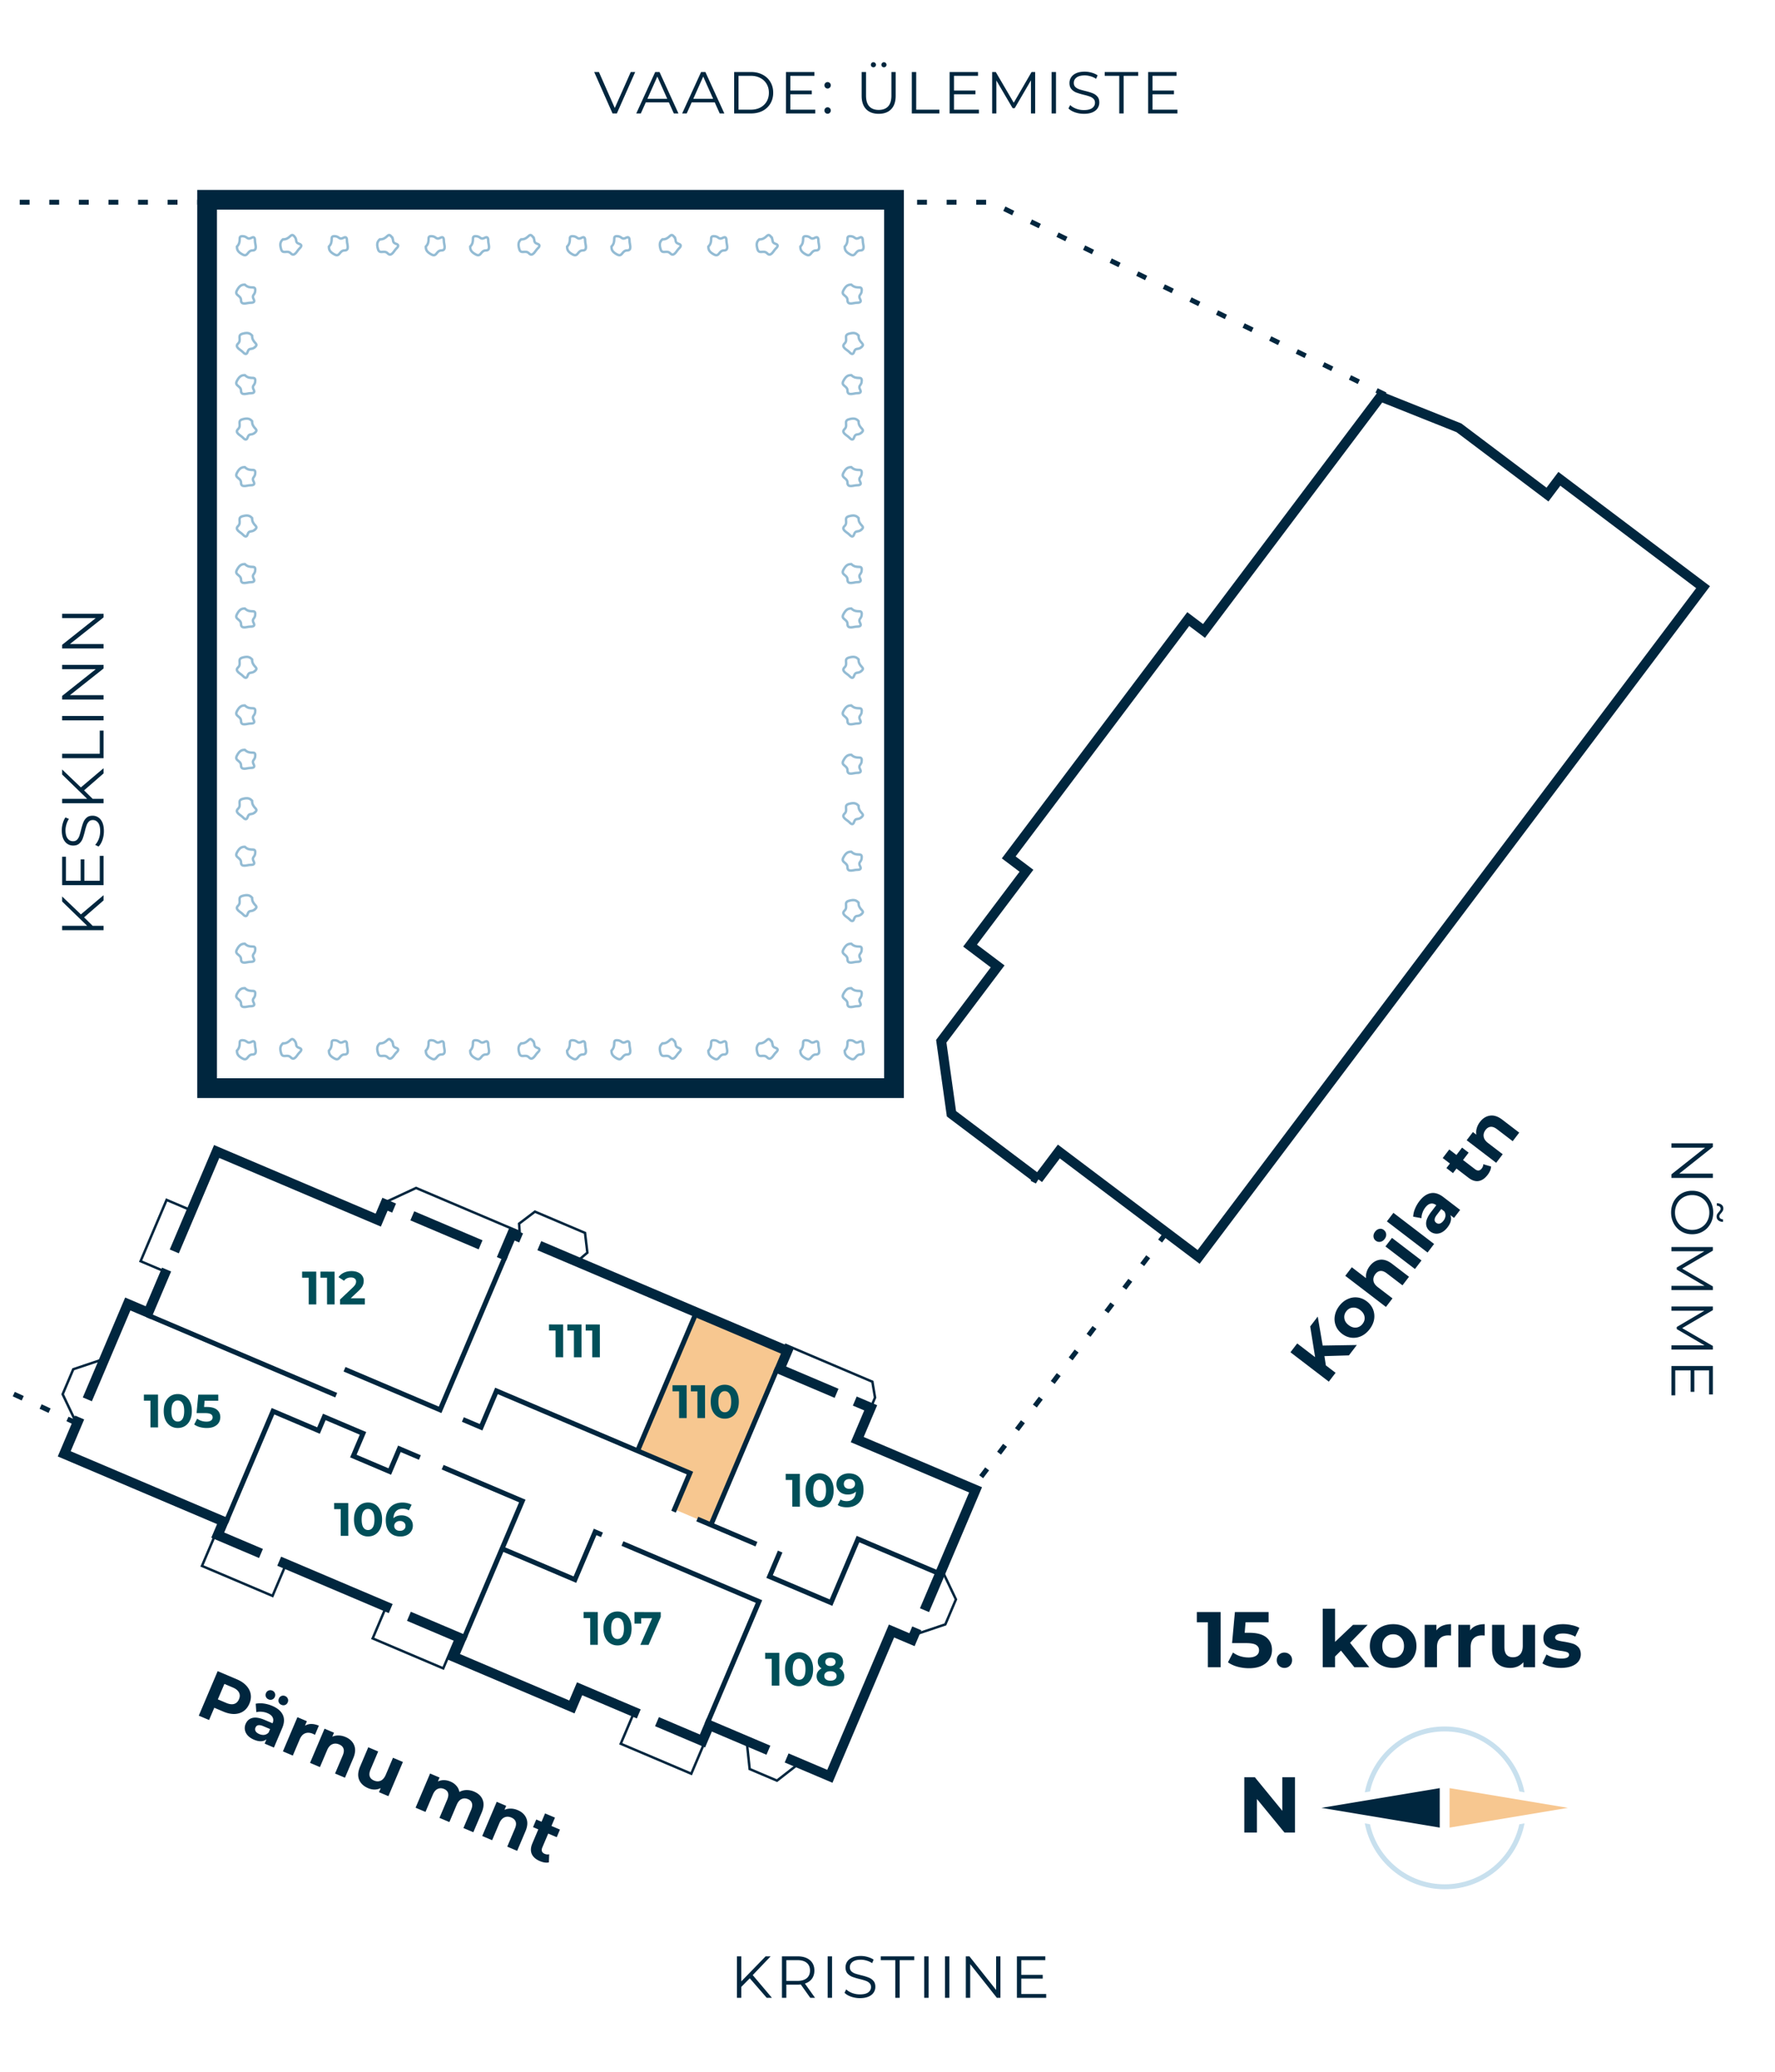 <svg xmlns="http://www.w3.org/2000/svg" width="360" height="420" fill="none" viewBox="0 0 360 420">
  <g clip-path="url(#clip0)">
    <path fill="#00263E" d="M42 40.501v-2h-2v2h2zm139.316 0h2v-2h-2v2zm0 180.091v2h2v-2h-2zm-139.316 0h-2v2h2v-2zm0-178.091h139.316v-4H42v4zm137.316-2v180.091h4V40.501h-4zm2 178.091H42v4h139.316v-4zm-137.316 2V40.501h-4v180.091h4zM260.079 360.301v6.8l-5.568-6.8h-2.144v11.2h2.56v-6.8l5.584 6.8h2.128v-11.2h-2.56z"/>
    <path fill="#F7C790" fill-rule="evenodd" d="M317.999 366.501l-24.003 4v-8l24.003 4z" clip-rule="evenodd"/>
    <path fill="#00263E" fill-rule="evenodd" d="M268 366.5l23.999-4 .001 8-24-4z" clip-rule="evenodd"/>
    <path fill="#C8E0EE" fill-rule="evenodd" d="M276.801 369.641c1.467 7.61 8.163 13.359 16.201 13.359 8.039 0 14.735-5.749 16.202-13.359l-1.06.187C306.621 376.789 300.42 382 293.002 382c-7.418 0-13.619-5.211-15.142-12.172l-1.059-.187zm1.059-6.469l-1.059.187c1.467-7.61 8.163-13.359 16.201-13.359 8.039 0 14.735 5.749 16.202 13.359l-1.06-.187C306.621 356.211 300.42 351 293.002 351c-7.418 0-13.619 5.211-15.142 12.172z" clip-rule="evenodd"/>
    <path fill="#00263E" d="M48.05 340.443c.8.339 1.434.766 1.905 1.28.48.518.775 1.09.885 1.714.11.625.023 1.272-.262 1.943-.28.661-.686 1.174-1.215 1.537-.526.355-1.142.539-1.847.554-.694.01-1.44-.155-2.24-.494l-1.816-.771-1.056 2.487-2.088-.886 3.83-9.021 3.904 1.657zm-2.167 4.784c.627.266 1.16.335 1.6.207.443-.136.77-.453.982-.952.215-.506.216-.962.002-1.367-.21-.414-.628-.754-1.255-1.02l-1.701-.722-1.33 3.132 1.702.722zm9.325.597c1.074.455 1.789 1.063 2.146 1.823.36.751.322 1.642-.116 2.673l-1.68 3.957-1.88-.799.366-.863c-.652.484-1.493.507-2.524.069-.533-.226-.958-.513-1.277-.861-.31-.345-.5-.72-.572-1.125a2.113 2.113 0 01.15-1.214c.274-.644.73-1.049 1.367-1.214.647-.162 1.477-.028 2.49.403l1.599.678c.186-.438.195-.83.027-1.175-.164-.353-.513-.643-1.045-.869a3.74 3.74 0 00-1.172-.285 3.03 3.03 0 00-1.1.081l-.125-1.711a4.746 4.746 0 011.616-.044c.595.08 1.171.239 1.73.476zm-2.611 5.72c.344.146.681.198 1.013.157.336-.05.625-.207.868-.468l.301-.709-1.379-.585c-.825-.351-1.352-.255-1.582.286a.812.812 0 00.034.745c.144.233.393.425.745.574zm1.876-7.036a.975.975 0 01-.54-.518.95.95 0 01.016-.754.902.902 0 01.526-.522.947.947 0 01.753.016.902.902 0 01.522.525c.103.237.1.484-.01.741a.95.95 0 01-.531.535.926.926 0 01-.736-.023zm2.604 1.105a.975.975 0 01-.54-.518.978.978 0 01.028-.749.93.93 0 01.513-.527.947.947 0 01.753.016.947.947 0 01.535.531c.103.236.1.483-.01.741a.95.95 0 01-.531.535.975.975 0 01-.748-.029zm4.776 4.233a2.43 2.43 0 011.29-.35c.485.003.994.118 1.526.344l-.787 1.856a8.24 8.24 0 00-.44-.218c-.576-.244-1.097-.272-1.562-.084-.461.179-.829.591-1.102 1.235l-1.39 3.273-2.01-.853 2.943-6.933 1.92.815-.388.915zm8.226 2.29c.859.365 1.441.916 1.746 1.654.314.742.256 1.619-.174 2.633l-1.685 3.969-2.01-.853 1.553-3.66c.233-.55.286-1.009.159-1.378-.124-.377-.414-.662-.87-.855-.506-.215-.977-.228-1.413-.037-.432.181-.78.581-1.042 1.2l-1.455 3.428-2.01-.853 2.943-6.934 1.92.815-.345.812a2.83 2.83 0 011.277-.249c.465.005.933.107 1.406.308zm11.637 5.061l-2.943 6.934-1.907-.81.35-.825a2.96 2.96 0 01-1.25.291 3.34 3.34 0 01-1.296-.276c-.911-.387-1.522-.955-1.832-1.706-.31-.75-.246-1.64.191-2.671l1.663-3.918 2.01.853-1.536 3.622c-.474 1.117-.243 1.874.693 2.271.481.204.934.214 1.357.029.427-.194.772-.6 1.034-1.219l1.455-3.428 2.01.853zm14.435 6.006c.868.368 1.446.918 1.734 1.648.3.726.233 1.6-.2 2.623l-1.686 3.969-2.01-.854 1.553-3.659c.234-.55.291-1.008.172-1.372-.106-.37-.37-.644-.791-.823-.473-.201-.912-.205-1.318-.012-.403.184-.732.577-.987 1.178l-1.477 3.48-2.01-.854 1.553-3.66c.463-1.091.257-1.822-.62-2.194-.464-.197-.899-.199-1.305-.007-.403.184-.731.577-.987 1.178l-1.477 3.48-2.01-.854 2.943-6.933 1.92.815-.339.799c.382-.183.79-.273 1.225-.271.444.006.89.104 1.336.294.49.207.89.494 1.201.859.315.357.515.771.598 1.243a3.094 3.094 0 011.426-.384 3.743 3.743 0 011.556.311zm8.851 3.757c.859.365 1.441.916 1.747 1.654.314.742.255 1.619-.175 2.633l-1.685 3.969-2.01-.853 1.553-3.66c.234-.55.287-1.009.159-1.377-.124-.377-.413-.663-.869-.856-.507-.215-.978-.228-1.413-.037-.432.181-.78.582-1.042 1.2l-1.455 3.428-2.01-.853 2.942-6.934 1.92.816-.344.811a2.83 2.83 0 011.277-.249c.464.005.933.108 1.405.308zm6.324 10.593c-.26.062-.552.07-.877.023a4.113 4.113 0 01-.946-.28c-.825-.35-1.376-.832-1.652-1.446-.268-.611-.229-1.324.117-2.14l1.209-2.848-1.069-.454.656-1.547 1.07.454.716-1.688 2.011.853-.717 1.689 1.727.733-.656 1.546-1.727-.733-1.198 2.822c-.124.292-.148.551-.071.776.089.221.271.389.546.506.318.135.625.164.921.087l-.06 1.647zM268.618 274.922l.291 1.879 1.968 1.506-1.37 1.79-7.783-5.955 1.369-1.79 3.636 2.782-.999-6.229 1.531-2.001 1.003 5.878 6.925-.113-1.607 2.102-4.964.151zm9.168-5.463c-.482.63-1.046 1.098-1.691 1.404a3.756 3.756 0 01-1.994.325c-.682-.075-1.32-.34-1.913-.794-.593-.453-1.016-1-1.267-1.639a3.657 3.657 0 01-.197-2.001c.119-.708.42-1.377.902-2.007.482-.63 1.046-1.092 1.693-1.384.639-.298 1.3-.41 1.983-.334.682.076 1.32.34 1.913.794.593.453 1.015 1 1.267 1.639a3.76 3.76 0 01.208 2.009c-.121.696-.422 1.358-.904 1.988zm-1.424-1.089c.341-.444.47-.921.389-1.429-.082-.522-.376-.976-.88-1.361-.504-.386-1.015-.548-1.533-.485-.519.049-.949.296-1.289.741-.34.444-.469.928-.386 1.449.075.516.365.967.869 1.353.504.385 1.018.55 1.544.493.517-.062.946-.316 1.286-.761zm1.442-11.699c.567-.741 1.245-1.168 2.036-1.28.797-.119 1.632.156 2.507.825l3.425 2.62-1.327 1.734-3.158-2.415c-.475-.363-.906-.529-1.295-.497-.396.026-.744.236-1.045.628-.334.438-.464.891-.388 1.36.069.464.37.9.903 1.308l2.958 2.263-1.327 1.735-8.25-6.312 1.327-1.735 2.891 2.212a2.829 2.829 0 01.115-1.234c.123-.422.333-.827.628-1.212zm3.188-3.984l1.327-1.735 5.982 4.577-1.327 1.734-5.982-4.576zm-.17-1.505c-.244.319-.535.507-.874.565a1.133 1.133 0 01-.919-.227 1.133 1.133 0 01-.459-.827c-.033-.342.073-.673.317-.991.244-.319.531-.51.862-.575.331-.064.63.006.897.211.289.221.454.505.493.853.032.342-.073.672-.317.991zm.46-3.575l1.327-1.734 8.251 6.311-1.327 1.735-8.251-6.312zm6.584-4.09c.709-.927 1.476-1.468 2.301-1.624.817-.163 1.67.097 2.56.777l3.414 2.612-1.242 1.623-.745-.57c.306.752.119 1.572-.561 2.462-.352.459-.736.8-1.153 1.022-.41.214-.821.306-1.231.274a2.113 2.113 0 01-1.139-.448c-.556-.425-.834-.967-.835-1.626.004-.667.341-1.437 1.01-2.312l1.055-1.379c-.378-.289-.755-.395-1.131-.319-.384.071-.751.337-1.103.796a3.755 3.755 0 00-.567 1.065 3.036 3.036 0 00-.195 1.084l-1.688-.304a4.715 4.715 0 01.359-1.576 6.734 6.734 0 01.891-1.557zm4.891 3.953a1.95 1.95 0 00.404-.943 1.453 1.453 0 00-.238-.957l-.611-.468-.91 1.19c-.545.712-.584 1.246-.117 1.603a.81.81 0 00.73.153c.262-.082.509-.274.742-.578zm9.656-10.987a2.308 2.308 0 01-.196.855 4.09 4.09 0 01-.506.846c-.544.712-1.149 1.125-1.812 1.24-.658.108-1.34-.108-2.044-.646l-2.457-1.88-.706.923-1.335-1.021.706-.923-1.456-1.114 1.327-1.735 1.456 1.114 1.14-1.49 1.335 1.021-1.14 1.49 2.435 1.863c.252.193.497.28.734.262.235-.032.444-.166.625-.403.21-.274.315-.565.314-.871l1.58.469zm-2.255-9.033c.567-.741 1.246-1.168 2.036-1.28.797-.119 1.632.156 2.507.825l3.425 2.62-1.327 1.734-3.158-2.415c-.475-.363-.906-.529-1.295-.497-.396.026-.744.235-1.045.628-.334.438-.464.891-.388 1.36.069.464.37.9.903 1.308l2.958 2.263-1.327 1.734-5.982-4.576 1.267-1.657.701.536a2.82 2.82 0 01.077-1.298c.12-.449.336-.877.648-1.285zM128.828 14.6l-3.72 8.4h-.876l-3.72-8.4h.96l3.216 7.296 3.24-7.296h.9zm6.829 6.156h-4.68L129.969 23h-.924l3.84-8.4h.876l3.84 8.4h-.936l-1.008-2.244zm-.324-.72l-2.016-4.512-2.016 4.512h4.032zm9.631.72h-4.68L139.276 23h-.924l3.84-8.4h.876l3.84 8.4h-.936l-1.008-2.244zm-.324-.72l-2.016-4.512-2.016 4.512h4.032zm4.258-5.436h3.42c.888 0 1.672.18 2.352.54.68.352 1.208.848 1.584 1.488.376.632.564 1.356.564 2.172 0 .816-.188 1.544-.564 2.184a3.95 3.95 0 01-1.584 1.488c-.68.352-1.464.528-2.352.528h-3.42v-8.4zm3.372 7.632c.736 0 1.38-.144 1.932-.432.552-.296.98-.7 1.284-1.212.304-.52.456-1.116.456-1.788 0-.672-.152-1.264-.456-1.776a3.13 3.13 0 00-1.284-1.212c-.552-.296-1.196-.444-1.932-.444h-2.484v6.864h2.484zm13.082 0V23h-5.94v-8.4h5.76v.768H160.3v2.988h4.344v.756H160.3v3.12h5.052zm2.497-4.284a.623.623 0 01-.456-.192.66.66 0 01-.18-.468c0-.184.06-.336.18-.456a.623.623 0 01.456-.192c.176 0 .328.064.456.192.128.12.192.272.192.456s-.064.34-.192.468a.623.623 0 01-.456.192zm0 5.112a.623.623 0 01-.456-.192.66.66 0 01-.18-.468c0-.184.06-.336.18-.456a.623.623 0 01.456-.192c.176 0 .328.064.456.192.128.12.192.272.192.456s-.064.34-.192.468a.623.623 0 01-.456.192zm10.364.012c-1.088 0-1.936-.312-2.544-.936-.608-.624-.912-1.532-.912-2.724V14.6h.888v4.776c0 .976.22 1.704.66 2.184.44.48 1.076.72 1.908.72.84 0 1.48-.24 1.92-.72.44-.48.66-1.208.66-2.184V14.6h.864v4.812c0 1.192-.304 2.1-.912 2.724-.6.624-1.444.936-2.532.936zm-1.068-9.432a.53.53 0 01-.372-.144.503.503 0 01-.144-.372c0-.144.048-.264.144-.36a.508.508 0 01.732 0 .47.47 0 01.156.36.508.508 0 01-.156.372.488.488 0 01-.36.144zm2.136 0a.53.53 0 01-.372-.144.53.53 0 01-.144-.372.47.47 0 01.156-.36.495.495 0 01.72 0 .47.47 0 01.156.36.483.483 0 01-.156.372.488.488 0 01-.36.144zm5.652.96h.888v7.632h4.704V23h-5.592v-8.4zm13.606 7.632V23h-5.94v-8.4h5.76v.768h-4.872v2.988h4.344v.756h-4.344v3.12h5.052zm11.412-7.632V23h-.852v-6.72l-3.3 5.652h-.42l-3.3-5.616V23h-.852v-8.4h.732l3.648 6.228 3.612-6.228h.732zm3.337 0h.888V23h-.888v-8.4zm6.537 8.472c-.624 0-1.224-.1-1.8-.3-.568-.2-1.008-.464-1.32-.792l.348-.684c.304.304.708.552 1.212.744a4.514 4.514 0 001.56.276c.752 0 1.316-.136 1.692-.408.376-.28.564-.64.564-1.08 0-.336-.104-.604-.312-.804-.2-.2-.448-.352-.744-.456a10.97 10.97 0 00-1.236-.36 13.999 13.999 0 01-1.512-.456c-.376-.152-.7-.38-.972-.684-.264-.304-.396-.716-.396-1.236 0-.424.112-.808.336-1.152.224-.352.568-.632 1.032-.84.464-.208 1.04-.312 1.728-.312.48 0 .948.068 1.404.204.464.128.864.308 1.2.54l-.3.708a3.997 3.997 0 00-1.128-.516 4.08 4.08 0 00-1.176-.18c-.736 0-1.292.144-1.668.432-.368.28-.552.644-.552 1.092 0 .336.1.608.3.816.208.2.464.356.768.468.312.104.728.22 1.248.348.616.152 1.112.304 1.488.456.384.144.708.368.972.672.264.296.396.7.396 1.212 0 .424-.116.812-.348 1.164-.224.344-.572.62-1.044.828-.472.2-1.052.3-1.74.3zm7.181-7.704h-2.952V14.6h6.792v.768h-2.952V23h-.888v-7.632zm11.799 6.864V23h-5.94v-8.4h5.76v.768h-4.872v2.988h4.344v.756h-4.344v3.12h5.052zM152.066 401.052l-1.716 1.74V405h-.888v-8.4h.888v5.076l4.932-5.076h1.02l-3.636 3.804 3.888 4.596h-1.056l-3.432-3.948zM164.329 405l-1.92-2.7c-.216.024-.44.036-.672.036h-2.256V405h-.888v-8.4h3.144c1.072 0 1.912.256 2.52.768.608.512.912 1.216.912 2.112 0 .656-.168 1.212-.504 1.668-.328.448-.8.772-1.416.972l2.052 2.88h-.972zm-2.616-3.42c.832 0 1.468-.184 1.908-.552.44-.368.66-.884.66-1.548 0-.68-.22-1.2-.66-1.56-.44-.368-1.076-.552-1.908-.552h-2.232v4.212h2.232zm6.152-4.98h.888v8.4h-.888v-8.4zm6.537 8.472c-.624 0-1.224-.1-1.8-.3-.568-.2-1.008-.464-1.32-.792l.348-.684c.304.304.708.552 1.212.744a4.514 4.514 0 001.56.276c.752 0 1.316-.136 1.692-.408.376-.28.564-.64.564-1.08 0-.336-.104-.604-.312-.804-.2-.2-.448-.352-.744-.456a10.97 10.97 0 00-1.236-.36 13.999 13.999 0 01-1.512-.456c-.376-.152-.7-.38-.972-.684-.264-.304-.396-.716-.396-1.236 0-.424.112-.808.336-1.152.224-.352.568-.632 1.032-.84.464-.208 1.04-.312 1.728-.312.48 0 .948.068 1.404.204.464.128.864.308 1.2.54l-.3.708a3.997 3.997 0 00-1.128-.516 4.08 4.08 0 00-1.176-.18c-.736 0-1.292.144-1.668.432-.368.28-.552.644-.552 1.092 0 .336.1.608.3.816.208.2.464.356.768.468.312.104.728.22 1.248.348.616.152 1.112.304 1.488.456.384.144.708.368.972.672.264.296.396.7.396 1.212 0 .424-.116.812-.348 1.164-.224.344-.572.62-1.044.828-.472.2-1.052.3-1.74.3zm7.182-7.704h-2.952v-.768h6.792v.768h-2.952V405h-.888v-7.632zm5.859-.768h.888v8.4h-.888v-8.4zm4.221 0h.888v8.4h-.888v-8.4zm11.241 0v8.4h-.732l-5.4-6.816V405h-.888v-8.4h.732l5.412 6.816V396.6h.876zm9.282 7.632V405h-5.94v-8.4h5.76v.768h-4.872v2.988h4.344v.756h-4.344v3.12h5.052zM17.052 185.97l1.74 1.716H21v.888h-8.4v-.888h5.076l-5.076-4.932v-1.02l3.804 3.636L21 181.482v1.056l-3.948 3.432zm3.18-12.467H21v5.94h-8.4v-5.76h.768v4.872h2.988v-4.344h.756v4.344h3.12v-5.052zm.84-5.004c0 .624-.1 1.224-.3 1.8-.2.568-.464 1.008-.792 1.32l-.684-.348c.304-.304.552-.708.744-1.212a4.514 4.514 0 00.276-1.56c0-.752-.136-1.316-.408-1.692-.28-.376-.64-.564-1.08-.564-.336 0-.604.104-.804.312-.2.2-.352.448-.456.744a10.97 10.97 0 00-.36 1.236c-.16.632-.312 1.136-.456 1.512-.152.376-.38.7-.684.972-.304.264-.716.396-1.236.396-.424 0-.808-.112-1.152-.336-.352-.224-.632-.568-.84-1.032-.208-.464-.312-1.04-.312-1.728 0-.48.068-.948.204-1.404.128-.464.308-.864.54-1.2l.708.3a3.997 3.997 0 00-.516 1.128c-.12.4-.18.792-.18 1.176 0 .736.144 1.292.432 1.668.28.368.644.552 1.092.552.336 0 .608-.1.816-.3.2-.208.356-.464.468-.768.104-.312.22-.728.348-1.248.152-.616.304-1.112.456-1.488.144-.384.368-.708.672-.972.296-.264.7-.396 1.212-.396.424 0 .812.116 1.164.348.344.224.62.572.828 1.044.2.472.3 1.052.3 1.74zm-4.02-8.271l1.74 1.716H21v.888h-8.4v-.888h5.076l-5.076-4.932v-1.02l3.804 3.636L21 155.74v1.056l-3.948 3.432zm-4.452-6.527v-.888h7.632v-4.704H21v5.592h-8.4zm0-7.666v-.888H21v.888h-8.4zm0-11.241H21v.732l-6.816 5.4H21v.888h-8.4v-.732l6.816-5.412H12.6v-.876zm0-10.362H21v.732l-6.816 5.4H21v.888h-8.4v-.732l6.816-5.412H12.6v-.876zM347.4 238.799H339v-.732l6.816-5.4H339v-.888h8.4v.732l-6.816 5.412h6.816v.876zm-8.472 7.014c0-.832.184-1.588.552-2.268.376-.672.888-1.2 1.536-1.584.648-.376 1.376-.564 2.184-.564.808 0 1.536.188 2.184.564a4.087 4.087 0 011.524 1.584c.376.68.564 1.436.564 2.268 0 .832-.184 1.58-.552 2.244-.368.672-.88 1.2-1.536 1.584-.648.384-1.376.576-2.184.576-.808 0-1.54-.192-2.196-.576a4.087 4.087 0 01-1.524-1.584c-.368-.664-.552-1.412-.552-2.244zm.792 0c0 .664.148 1.264.444 1.8.304.536.72.956 1.248 1.26a3.56 3.56 0 001.788.456c.656 0 1.248-.152 1.776-.456a3.203 3.203 0 001.248-1.26 3.584 3.584 0 00.456-1.8 3.65 3.65 0 00-.456-1.812 3.287 3.287 0 00-1.248-1.272 3.495 3.495 0 00-1.776-.456 3.56 3.56 0 00-1.788.456 3.4 3.4 0 00-1.248 1.272 3.729 3.729 0 00-.444 1.812zm8.436.816c0-.184.04-.348.12-.492.088-.144.208-.3.36-.468.12-.144.204-.26.252-.348a.45.45 0 00.084-.264.547.547 0 00-.204-.444c-.136-.112-.324-.172-.564-.18v-.516c.4.016.72.12.96.312s.36.448.36.768a.93.93 0 01-.12.48c-.08.144-.2.308-.36.492a2.82 2.82 0 00-.252.324.548.548 0 00.108.708c.136.112.32.176.552.192v.516c-.392-.016-.708-.12-.948-.312a.946.946 0 01-.348-.768zm-.756 14.902H339v-.852h6.72l-5.652-3.3v-.42l5.616-3.3H339v-.852h8.4v.732l-6.228 3.648 6.228 3.612v.732zm0 12.061H339v-.852h6.72l-5.652-3.3v-.42l5.616-3.3H339v-.852h8.4v.732l-6.228 3.648 6.228 3.612v.732zm-7.632 9.277H339v-5.94h8.4v5.76h-.768v-4.872h-2.988v4.344h-.756v-4.344h-3.12v5.052zM247.569 326.8V338h-2.592v-9.12h-2.24v-2.08h4.832zm5.786 4.208c1.578 0 2.741.315 3.488.944.757.629 1.136 1.472 1.136 2.528 0 .683-.171 1.307-.512 1.872-.342.555-.864 1.003-1.568 1.344-.694.331-1.552.496-2.576.496a9.1 9.1 0 01-2.336-.304c-.758-.213-1.403-.512-1.936-.896l1.024-1.984c.426.32.917.571 1.472.752a5.773 5.773 0 001.712.256c.65 0 1.162-.128 1.536-.384.373-.256.56-.613.56-1.072 0-.48-.198-.843-.592-1.088-.384-.245-1.056-.368-2.016-.368h-2.864l.576-6.304h6.832v2.08h-4.672l-.176 2.128h.912zm7.147 7.12a1.5 1.5 0 01-1.104-.448 1.523 1.523 0 01-.448-1.12c0-.459.15-.827.448-1.104a1.53 1.53 0 011.104-.432c.438 0 .806.144 1.104.432.299.277.448.645.448 1.104 0 .448-.149.821-.448 1.12a1.497 1.497 0 01-1.104.448zm11.471-3.504l-1.2 1.184V338h-2.496v-11.872h2.496v6.72l3.648-3.456h2.976l-3.584 3.648 3.904 4.96h-3.024l-2.72-3.376zm10.588 3.504c-.907 0-1.723-.187-2.448-.56a4.288 4.288 0 01-1.68-1.584c-.406-.672-.608-1.435-.608-2.288 0-.853.202-1.616.608-2.288a4.173 4.173 0 011.68-1.568c.725-.384 1.541-.576 2.448-.576.906 0 1.717.192 2.432.576a4.186 4.186 0 011.68 1.568c.405.672.608 1.435.608 2.288 0 .853-.203 1.616-.608 2.288a4.301 4.301 0 01-1.68 1.584c-.715.373-1.526.56-2.432.56zm0-2.048c.64 0 1.162-.213 1.568-.64.416-.437.624-1.019.624-1.744 0-.725-.208-1.301-.624-1.728-.406-.437-.928-.656-1.568-.656s-1.168.219-1.584.656c-.416.427-.624 1.003-.624 1.728 0 .725.208 1.307.624 1.744.416.427.944.64 1.584.64zm8.772-5.552a2.784 2.784 0 011.2-.944c.512-.213 1.099-.32 1.76-.32v2.304a9.276 9.276 0 00-.56-.032c-.715 0-1.275.203-1.68.608-.405.395-.608.992-.608 1.792V338h-2.496v-8.608h2.384v1.136zm6.828 0a2.784 2.784 0 011.2-.944c.512-.213 1.099-.32 1.76-.32v2.304a9.276 9.276 0 00-.56-.032c-.715 0-1.275.203-1.68.608-.405.395-.608.992-.608 1.792V338h-2.496v-8.608h2.384v1.136zm13.179-1.136V338h-2.368v-1.024a3.415 3.415 0 01-1.184.864 3.817 3.817 0 01-1.488.288c-1.131 0-2.027-.325-2.688-.976-.662-.651-.992-1.616-.992-2.896v-4.864h2.496v4.496c0 1.387.581 2.08 1.744 2.08.597 0 1.077-.192 1.44-.576.362-.395.544-.976.544-1.744v-4.256h2.496zm5.208 8.736a8.593 8.593 0 01-2.096-.256c-.683-.181-1.227-.405-1.632-.672l.832-1.792c.384.245.848.448 1.392.608a6.04 6.04 0 001.6.224c1.056 0 1.584-.261 1.584-.784 0-.245-.144-.421-.432-.528-.288-.107-.731-.197-1.328-.272a12.822 12.822 0 01-1.744-.368 2.761 2.761 0 01-1.2-.736c-.331-.352-.496-.853-.496-1.504 0-.544.155-1.024.464-1.44.32-.427.779-.757 1.376-.992.608-.235 1.323-.352 2.144-.352a7.95 7.95 0 011.808.208c.608.128 1.109.309 1.504.544l-.832 1.776a4.963 4.963 0 00-2.48-.64c-.533 0-.933.075-1.2.224-.267.149-.4.341-.4.576 0 .267.144.453.432.56.288.107.747.208 1.376.304.704.117 1.28.245 1.728.384.448.128.837.368 1.168.72.331.352.496.843.496 1.472 0 .533-.16 1.008-.48 1.424-.32.416-.789.741-1.408.976-.608.224-1.333.336-2.176.336z"/>
    <path stroke="#00263E" stroke-dasharray="2 4" d="M180 41h21l83 40.5M236.5 250L197 302M15.5 288.5L-18 273m-2-232h64"/>
    <path stroke="#94BCD4" stroke-width=".5" d="M49.166 47.883c-1.073 0-.038 1-1.111 2.11 0 .556.094 1.057 1.166 1.612 1.073.555.928-.833 2-.833 1.073 0 .5-1.278.5-1.834 0-.555-.08-1.071-.694-.743-.972.519-.788-.312-1.861-.312zM49.166 210.883c-1.073 0-.038 1-1.111 2.111 0 .555.094 1.056 1.166 1.611 1.073.555.928-.833 2-.833 1.073 0 .5-1.278.5-1.834 0-.555-.08-1.071-.694-.743-.972.519-.788-.312-1.861-.312zM59.665 210.884c-.738-.778-.752.661-2.296.647-.403.383-.701.795-.365 1.956.335 1.16 1.242.099 1.98.877.74.778 1.272-.517 1.675-.9.402-.382.722-.795.06-1.015-1.045-.348-.315-.787-1.054-1.565zM59.665 47.884c-.738-.778-.752.661-2.296.647-.403.383-.701.795-.365 1.956.335 1.16 1.242.099 1.98.877.74.778 1.272-.517 1.675-.9.402-.382.722-.795.06-1.015-1.045-.348-.315-.787-1.054-1.565zM67.82 210.883c-1.073 0-.038 1-1.111 2.111 0 .555.094 1.056 1.167 1.611 1.072.555.927-.833 2-.833 1.072 0 .5-1.278.5-1.834 0-.555-.08-1.071-.695-.743-.972.519-.788-.312-1.86-.312zM79.32 210.884c-.739-.778-.753.661-2.297.647-.402.383-.7.795-.365 1.956.335 1.16 1.242.099 1.981.877.738.778 1.271-.517 1.674-.9.403-.382.723-.795.061-1.015-1.045-.348-.316-.787-1.054-1.565zM67.82 47.883c-1.073 0-.038 1-1.111 2.11 0 .556.094 1.057 1.167 1.612 1.072.555.927-.833 2-.833 1.072 0 .5-1.278.5-1.834 0-.555-.08-1.071-.695-.743-.972.519-.788-.312-1.86-.312zM87.474 210.883c-1.072 0-.038 1-1.11 2.111 0 .555.093 1.056 1.166 1.611 1.073.555.927-.833 2-.833s.5-1.278.5-1.834c0-.555-.08-1.071-.695-.743-.972.519-.788-.312-1.86-.312zM96.474 210.883c-1.072 0-.038 1-1.11 2.111 0 .555.093 1.056 1.166 1.611 1.073.555.927-.833 2-.833s.5-1.278.5-1.834c0-.555-.08-1.071-.695-.743-.972.519-.788-.312-1.86-.312zM79.32 47.884c-.739-.778-.753.661-2.297.647-.402.383-.7.795-.365 1.956.335 1.16 1.242.099 1.981.877.738.778 1.271-.517 1.674-.9.403-.382.723-.795.061-1.015-1.045-.348-.316-.787-1.054-1.565zM107.974 210.884c-.739-.778-.752.661-2.296.647-.403.383-.702.795-.366 1.956.336 1.16 1.243.099 1.981.877.739.778 1.272-.517 1.674-.9.403-.382.723-.795.062-1.015-1.046-.348-.317-.787-1.055-1.565zM116.129 210.883c-1.073 0-.039 1-1.111 2.111 0 .555.093 1.056 1.166 1.611 1.073.555.927-.833 2-.833s.5-1.278.5-1.834c0-.555-.079-1.071-.694-.743-.972.519-.789-.312-1.861-.312zM87.474 47.883c-1.072 0-.038 1-1.11 2.11 0 .556.093 1.057 1.166 1.612 1.073.555.927-.833 2-.833s.5-1.278.5-1.834c0-.555-.08-1.071-.695-.743-.972.519-.788-.312-1.86-.312zM125.129 210.883c-1.073 0-.039 1-1.111 2.111 0 .555.093 1.056 1.166 1.611 1.073.555.927-.833 2-.833s.5-1.278.5-1.834c0-.555-.079-1.071-.694-.743-.972.519-.789-.312-1.861-.312zM136.628 210.884c-.738-.778-.752.661-2.296.647-.403.383-.701.795-.366 1.956.336 1.16 1.243.099 1.982.877.738.778 1.271-.517 1.674-.9.402-.382.722-.795.061-1.015-1.046-.348-.316-.787-1.055-1.565zM96.474 47.883c-1.072 0-.038 1-1.11 2.11 0 .556.093 1.057 1.166 1.612 1.073.555.927-.833 2-.833s.5-1.278.5-1.834c0-.555-.08-1.071-.695-.743-.972.519-.788-.312-1.86-.312zM144.783 210.883c-1.073 0-.038 1-1.111 2.111 0 .555.094 1.056 1.167 1.611 1.072.555.927-.833 2-.833 1.072 0 .5-1.278.5-1.834 0-.555-.08-1.071-.695-.743-.972.519-.788-.312-1.861-.312zM156.282 210.884c-.738-.778-.752.661-2.296.647-.403.383-.701.795-.365 1.956.335 1.16 1.242.099 1.981.877.738.778 1.271-.517 1.674-.9.403-.382.722-.795.061-1.015-1.046-.348-.316-.787-1.055-1.565zM107.974 47.884c-.739-.778-.752.661-2.296.647-.403.383-.702.795-.366 1.956.336 1.16 1.243.099 1.981.877.739.778 1.272-.517 1.674-.9.403-.382.723-.795.062-1.015-1.046-.348-.317-.787-1.055-1.565zM163.437 210.883c-1.073 0-.038 1-1.111 2.111 0 .555.094 1.056 1.167 1.611 1.073.555.927-.833 2-.833s.5-1.278.5-1.834c0-.555-.08-1.071-.695-.743-.972.519-.788-.312-1.861-.312zM172.437 210.883c-1.073 0-.038 1-1.111 2.111 0 .555.094 1.056 1.167 1.611 1.073.555.927-.833 2-.833s.5-1.278.5-1.834c0-.555-.08-1.071-.695-.743-.972.519-.788-.312-1.861-.312zM116.129 47.883c-1.073 0-.039 1-1.111 2.11 0 .556.093 1.057 1.166 1.612 1.073.555.927-.833 2-.833s.5-1.278.5-1.834c0-.555-.079-1.071-.694-.743-.972.519-.789-.312-1.861-.312zM125.129 47.883c-1.073 0-.039 1-1.111 2.11 0 .556.093 1.057 1.166 1.612 1.073.555.927-.833 2-.833s.5-1.278.5-1.834c0-.555-.079-1.071-.694-.743-.972.519-.789-.312-1.861-.312zM136.628 47.884c-.738-.778-.752.661-2.296.647-.403.383-.701.795-.366 1.956.336 1.16 1.243.099 1.982.877.738.778 1.271-.517 1.674-.9.402-.382.722-.795.061-1.015-1.046-.348-.316-.787-1.055-1.565zM144.783 47.883c-1.073 0-.038 1-1.111 2.11 0 .556.094 1.057 1.167 1.612 1.072.555.927-.833 2-.833 1.072 0 .5-1.278.5-1.834 0-.555-.08-1.071-.695-.743-.972.519-.788-.312-1.861-.312zM156.282 47.884c-.738-.778-.752.661-2.296.647-.403.383-.701.795-.365 1.956.335 1.16 1.242.099 1.981.877.738.778 1.271-.517 1.674-.9.403-.382.722-.795.061-1.015-1.046-.348-.316-.787-1.055-1.565zM163.437 47.883c-1.073 0-.038 1-1.111 2.11 0 .556.094 1.057 1.167 1.612 1.073.555.927-.833 2-.833s.5-1.278.5-1.834c0-.555-.08-1.071-.695-.743-.972.519-.788-.312-1.861-.312z"/>
    <g>
      <path stroke="#94BCD4" stroke-width=".5" d="M172.437 47.883c-1.073 0-.038 1-1.111 2.11 0 .556.094 1.057 1.167 1.612 1.073.555.927-.833 2-.833s.5-1.278.5-1.834c0-.555-.08-1.071-.695-.743-.972.519-.788-.312-1.861-.312z"/>
    </g>
    <g>
      <path stroke="#94BCD4" stroke-width=".5" d="M51.773 77.167c0-1.073-1-.038-2.11-1.111-.556 0-1.056.094-1.612 1.166-.555 1.073.834.928.834 2 0 1.073 1.278.5 1.833.5.555 0 1.071-.08.743-.694-.519-.972.312-.788.312-1.861zM51.77 87.665c.778-.738-.66-.752-.647-2.296-.382-.403-.795-.701-1.955-.365-1.16.335-.1 1.242-.877 1.98-.779.74.517 1.272.899 1.675.382.402.795.722 1.015.06.348-1.045.787-.315 1.565-1.054zM51.773 95.821c0-1.073-1-.038-2.11-1.111-.556 0-1.056.094-1.612 1.167-.555 1.072.834.927.834 2 0 1.072 1.278.5 1.833.5.555 0 1.071-.08.743-.695-.519-.972.312-.788.312-1.86zM51.773 58.821c0-1.073-1-.038-2.11-1.111-.556 0-1.056.094-1.612 1.167-.555 1.072.834.927.834 2 0 1.072 1.278.5 1.833.5.555 0 1.071-.08.743-.695-.519-.972.312-.788.312-1.86zM51.77 107.32c.778-.739-.66-.753-.647-2.297-.382-.402-.795-.701-1.955-.365-1.16.335-.1 1.242-.877 1.981-.779.738.517 1.271.899 1.674s.795.723 1.015.061c.348-1.045.787-.316 1.565-1.054zM51.77 70.32c.778-.739-.66-.753-.647-2.297-.382-.402-.795-.7-1.955-.365-1.16.335-.1 1.242-.877 1.981-.779.738.517 1.271.899 1.674s.795.723 1.015.061c.348-1.045.787-.316 1.565-1.054zM51.773 115.475c0-1.072-1-.038-2.11-1.111-.556 0-1.056.094-1.612 1.167-.555 1.073.834.927.834 2s1.278.5 1.833.5c.555 0 1.071-.08.743-.695-.519-.972.312-.788.312-1.861zM51.773 124.475c0-1.072-1-.038-2.11-1.111-.556 0-1.056.094-1.612 1.167-.555 1.073.834.927.834 2s1.278.5 1.833.5c.555 0 1.071-.08.743-.695-.519-.972.312-.788.312-1.861zM51.77 135.974c.778-.739-.66-.752-.647-2.296-.382-.403-.795-.702-1.955-.366-1.16.336-.1 1.243-.877 1.981-.779.739.517 1.272.899 1.674.382.403.795.723 1.015.062.348-1.046.787-.317 1.565-1.055zM51.773 144.13c0-1.073-1-.039-2.11-1.111-.556 0-1.056.093-1.612 1.166-.555 1.073.834.927.834 2s1.278.5 1.833.5c.555 0 1.071-.079.743-.694-.519-.972.312-.789.312-1.861zM51.773 153.13c0-1.073-1-.039-2.11-1.111-.556 0-1.056.093-1.612 1.166-.555 1.073.834.927.834 2s1.278.5 1.833.5c.555 0 1.071-.079.743-.694-.519-.972.312-.789.312-1.861zM51.77 164.628c.778-.738-.66-.752-.647-2.296-.382-.403-.795-.701-1.955-.366-1.16.336-.1 1.243-.877 1.982-.779.738.517 1.271.899 1.674.382.402.795.722 1.015.061.348-1.046.787-.316 1.565-1.055zM51.773 172.784c0-1.073-1-.038-2.11-1.111-.556 0-1.056.094-1.612 1.167-.555 1.072.834.927.834 2 0 1.072 1.278.5 1.833.5.555 0 1.071-.08.743-.695-.519-.972.312-.788.312-1.861zM51.77 184.282c.778-.738-.66-.752-.647-2.296-.382-.403-.795-.701-1.955-.365-1.16.335-.1 1.242-.877 1.981-.779.738.517 1.271.899 1.674s.795.722 1.015.061c.348-1.046.787-.316 1.565-1.055zM51.773 192.438c0-1.073-1-.038-2.11-1.111-.556 0-1.056.094-1.612 1.167-.555 1.073.834.927.834 2s1.278.5 1.833.5c.555 0 1.071-.08.743-.695-.519-.972.312-.788.312-1.861zM51.773 201.438c0-1.073-1-.038-2.11-1.111-.556 0-1.056.094-1.612 1.167-.555 1.073.834.927.834 2s1.278.5 1.833.5c.555 0 1.071-.08.743-.695-.519-.972.312-.788.312-1.861z"/>
    </g>
    <g>
      <path stroke="#94BCD4" stroke-width=".5" d="M174.775 77.167c0-1.073-1-.038-2.111-1.111-.555 0-1.056.094-1.611 1.166-.555 1.073.834.928.834 2 0 1.073 1.278.5 1.833.5.555 0 1.071-.08.743-.694-.519-.972.312-.788.312-1.861zM174.772 87.665c.778-.738-.661-.752-.647-2.296-.382-.403-.795-.701-1.955-.365-1.161.335-.099 1.242-.877 1.98-.779.74.517 1.272.899 1.675.382.402.795.722 1.015.06.348-1.045.787-.315 1.565-1.054zM174.775 95.821c0-1.073-1-.038-2.111-1.111-.555 0-1.056.094-1.611 1.167-.555 1.072.834.927.834 2 0 1.072 1.278.5 1.833.5.555 0 1.071-.08.743-.695-.519-.972.312-.788.312-1.86zM174.775 58.821c0-1.073-1-.038-2.111-1.111-.555 0-1.056.094-1.611 1.167-.555 1.072.834.927.834 2 0 1.072 1.278.5 1.833.5.555 0 1.071-.08.743-.695-.519-.972.312-.788.312-1.86zM174.772 107.32c.778-.739-.661-.753-.647-2.297-.382-.402-.795-.701-1.955-.365-1.161.335-.099 1.242-.877 1.981-.779.738.517 1.271.899 1.674s.795.723 1.015.061c.348-1.045.787-.316 1.565-1.054zM174.772 70.32c.778-.739-.661-.753-.647-2.297-.382-.402-.795-.7-1.955-.365-1.161.335-.099 1.242-.877 1.981-.779.738.517 1.271.899 1.674s.795.723 1.015.061c.348-1.045.787-.316 1.565-1.054zM174.775 115.475c0-1.072-1-.038-2.111-1.111-.555 0-1.056.094-1.611 1.167-.555 1.073.834.927.834 2s1.278.5 1.833.5c.555 0 1.071-.08.743-.695-.519-.972.312-.788.312-1.861zM174.775 124.475c0-1.072-1-.038-2.111-1.111-.555 0-1.056.094-1.611 1.167-.555 1.073.834.927.834 2s1.278.5 1.833.5c.555 0 1.071-.08.743-.695-.519-.972.312-.788.312-1.861zM174.772 135.974c.778-.739-.661-.752-.647-2.296-.382-.403-.795-.702-1.955-.366-1.161.336-.099 1.243-.877 1.981-.779.739.517 1.272.899 1.674.382.403.795.723 1.015.062.348-1.046.787-.317 1.565-1.055zM174.775 144.13c0-1.073-1-.039-2.111-1.111-.555 0-1.056.093-1.611 1.166-.555 1.073.834.927.834 2s1.278.5 1.833.5c.555 0 1.071-.079.743-.694-.519-.972.312-.789.312-1.861zM174.773 154.13c0-1.073-1-.039-2.111-1.111-.555 0-1.056.093-1.611 1.166-.555 1.073.834.927.834 2s1.278.5 1.833.5c.555 0 1.072-.079.743-.694-.519-.972.312-.789.312-1.861zM174.77 165.628c.778-.738-.661-.752-.647-2.296-.382-.403-.795-.701-1.955-.366-1.161.336-.099 1.243-.877 1.982-.779.738.517 1.271.899 1.674.382.402.795.722 1.015.061.348-1.046.787-.316 1.565-1.055zM174.773 173.784c0-1.073-1-.038-2.111-1.111-.555 0-1.056.094-1.611 1.167-.555 1.072.834.927.834 2 0 1.072 1.278.5 1.833.5.555 0 1.072-.08.743-.695-.519-.972.312-.788.312-1.861zM174.77 185.282c.778-.738-.661-.752-.647-2.296-.382-.403-.795-.701-1.955-.365-1.161.335-.099 1.242-.877 1.981-.779.738.517 1.271.899 1.674s.795.722 1.015.061c.348-1.046.787-.316 1.565-1.055zM174.773 192.438c0-1.073-1-.038-2.111-1.111-.555 0-1.056.094-1.611 1.167-.555 1.073.834.927.834 2s1.278.5 1.833.5c.555 0 1.072-.08.743-.695-.519-.972.312-.788.312-1.861zM174.773 201.438c0-1.073-1-.038-2.111-1.111-.555 0-1.056.094-1.611 1.167-.555 1.073.834.927.834 2s1.278.5 1.833.5c.555 0 1.072-.08.743-.695-.519-.972.312-.788.312-1.861z"/>
    </g>
    <g>
      <path stroke="#00263E" stroke-width="2" d="M210.54 239.031l4.213-5.591 28.352 21.365 102.308-135.768-29.15-21.967-2.407 3.195-17.97-13.54-15.885-6.337-5.417 7.188-30.391 40.331-3.195-2.407-.602.798-2.407 3.195-33.401 44.324 3.594 2.708-5.717 7.587-2.407 3.195-3.31 4.392 5.59 4.213-11.434 15.174 2.066 14.705 17.57 13.24z"/>
    </g>
    <g>
      <path fill="#F7C790" d="M136.492 305.857l7.364 3.126 15.043-35.44-17.95-7.619-11.917 28.075 10.586 4.494-3.126 7.364z"/>
      <path fill="#004F59" d="M64.142 257.792l.006 6.65-1.539-.002-.005-5.415-1.33-.001-.001-1.235 2.869.003zm3.72.004l.007 6.65-1.54-.002-.005-5.415-1.33-.001-.001-1.235 2.869.003zm6.13 5.402v1.254l-5.025-.005-.001-.998 2.562-2.419c.272-.26.456-.481.55-.665.096-.19.143-.377.143-.56 0-.266-.093-.469-.277-.608-.177-.146-.44-.219-.788-.22-.292 0-.554.057-.789.17a1.47 1.47 0 00-.588.494l-1.122-.723a2.59 2.59 0 011.073-.902c.456-.221.978-.331 1.567-.331.494.001.925.084 1.292.249.374.158.662.387.865.685.21.291.315.636.315 1.035 0 .361-.075.7-.227 1.017-.152.316-.446.677-.882 1.082l-1.528 1.442 2.86.003zM114.216 268.501l.007 6.65-1.539-.002-.006-5.415-1.33-.001-.001-1.235 2.869.003zm3.72.004l.007 6.65-1.539-.002-.005-5.415-1.33-.001-.002-1.235 2.869.003zm3.72.004l.007 6.65-1.539-.002-.005-5.415-1.33-.001-.002-1.235 2.869.003zM139.266 280.83l.007 6.65-1.539-.002-.005-5.415-1.33-.001-.002-1.235 2.869.003zm3.721.003l.006 6.65-1.539-.001-.005-5.415-1.33-.001-.001-1.235 2.869.002zm4.012 6.769a2.711 2.711 0 01-1.473-.41c-.431-.273-.77-.666-1.018-1.179-.241-.52-.362-1.138-.363-1.853-.001-.716.119-1.33.359-1.843.247-.519.585-.915 1.016-1.186.43-.272.921-.408 1.472-.407.551 0 1.042.137 1.473.41.431.272.767.669 1.008 1.188.247.513.371 1.128.372 1.844.001.715-.122 1.333-.368 1.852-.241.512-.576.905-1.006 1.177a2.706 2.706 0 01-1.472.407zm-.002-1.302c.406 0 .722-.173.95-.521.234-.349.35-.887.35-1.615-.001-.728-.119-1.267-.353-1.615-.229-.349-.546-.524-.951-.524-.399 0-.715.174-.949.522-.228.348-.342.886-.341 1.614.001.729.115 1.267.344 1.616.235.348.551.523.95.523zM162.221 298.799l.007 6.65-1.539-.002-.006-5.415-1.33-.001-.001-1.235 2.869.003zm4.012 6.768a2.703 2.703 0 01-1.473-.41c-.431-.273-.77-.666-1.017-1.179-.241-.52-.362-1.137-.363-1.853-.001-.716.119-1.33.359-1.843.246-.519.585-.914 1.015-1.186a2.689 2.689 0 011.472-.407c.551 0 1.042.137 1.473.41.431.273.767.669 1.008 1.188.248.514.372 1.128.373 1.844.001.715-.122 1.333-.369 1.852-.24.513-.575.905-1.006 1.177-.43.272-.921.407-1.472.407zm-.001-1.302c.405.001.722-.173.949-.521.234-.348.351-.886.35-1.615 0-.728-.118-1.267-.353-1.615-.228-.349-.545-.523-.95-.524-.399 0-.716.174-.95.522-.227.348-.341.886-.34 1.615.001.728.115 1.266.343 1.615.235.348.552.523.951.523zm5.929-5.57c.931.001 1.66.287 2.186.857.526.564.79 1.379.791 2.443.001.753-.141 1.399-.426 1.937a2.834 2.834 0 01-1.186 1.224c-.513.278-1.105.417-1.776.417a4.433 4.433 0 01-1.017-.116 2.8 2.8 0 01-.826-.342l.568-1.13c.324.222.739.333 1.245.333.564.001 1.01-.163 1.339-.492.329-.335.506-.817.531-1.444-.399.399-.95.598-1.653.597-.424 0-.81-.086-1.159-.257a2.055 2.055 0 01-.827-.723 1.982 1.982 0 01-.305-1.093c-.001-.443.11-.833.331-1.168.221-.336.522-.592.902-.769a2.94 2.94 0 011.282-.274zm.117 3.135c.336 0 .608-.091.817-.275a.915.915 0 00.322-.721.906.906 0 00-.314-.713c-.203-.184-.485-.276-.846-.276-.329-.001-.598.088-.807.265-.203.177-.304.417-.303.721 0 .304.102.548.304.732.21.178.485.267.827.267zM158.055 335.068l.007 6.65-1.539-.001-.006-5.415-1.33-.002-.001-1.235 2.869.003zm4.012 6.768a2.694 2.694 0 01-1.473-.41c-.431-.273-.77-.666-1.017-1.179-.241-.519-.362-1.137-.363-1.853-.001-.715.119-1.33.359-1.842.246-.519.585-.915 1.015-1.187a2.697 2.697 0 011.472-.407 2.711 2.711 0 011.473.41c.431.273.767.669 1.008 1.189.248.513.372 1.128.373 1.843.001.716-.122 1.333-.369 1.852-.24.513-.575.905-1.006 1.177-.43.272-.921.408-1.472.407zm-.001-1.301c.405 0 .722-.174.949-.522.234-.348.351-.886.35-1.614 0-.729-.118-1.267-.353-1.616-.228-.348-.545-.523-.95-.523-.399-.001-.716.173-.95.521-.228.348-.341.887-.34 1.615.001.728.115 1.267.343 1.615.235.349.552.523.951.524zm8.146-2.3c.329.165.58.38.751.646.178.267.267.574.267.922 0 .412-.116.773-.35 1.083-.234.304-.564.541-.988.711-.424.165-.915.246-1.472.246-.557-.001-1.048-.084-1.473-.249-.418-.171-.744-.409-.979-.713a1.785 1.785 0 01-.343-1.084c0-.348.085-.655.256-.921.177-.266.427-.481.749-.645a1.63 1.63 0 01-.57-.571c-.133-.234-.2-.5-.201-.798 0-.386.107-.722.322-1.007.215-.284.516-.502.902-.654.386-.158.83-.237 1.33-.236.507 0 .953.08 1.34.239.393.152.697.371.912.656.216.285.324.621.324 1.007.001.298-.065.564-.198.798a1.615 1.615 0 01-.579.57zm-1.798-2.14c-.31 0-.56.076-.75.228-.184.145-.275.348-.275.607 0 .254.092.453.276.599.184.146.434.219.751.219.317.001.57-.072.76-.217a.715.715 0 00.284-.599.722.722 0 00-.286-.608c-.19-.152-.443-.228-.76-.229zm.005 4.617c.386.001.69-.084.912-.255a.849.849 0 00.341-.703.824.824 0 00-.343-.694c-.222-.171-.526-.257-.912-.257-.38-.001-.681.085-.902.255a.829.829 0 00-.332.694.84.84 0 00.333.703c.222.171.523.257.903.257zM121.237 326.8l.006 6.65-1.539-.002-.005-5.415-1.33-.001-.001-1.235 2.869.003zm4.012 6.768a2.703 2.703 0 01-1.473-.41c-.431-.273-.77-.666-1.018-1.179-.241-.52-.362-1.137-.363-1.853-.001-.716.119-1.33.359-1.843.247-.519.585-.914 1.016-1.186.43-.272.921-.408 1.472-.407.551 0 1.042.137 1.473.41.431.273.767.669 1.008 1.188.247.514.371 1.128.372 1.844.001.716-.122 1.333-.368 1.852-.241.513-.576.905-1.006 1.177a2.697 2.697 0 01-1.472.407zm-.002-1.302c.406.001.722-.173.95-.521.234-.348.35-.886.35-1.615-.001-.728-.119-1.267-.353-1.615-.229-.349-.546-.523-.951-.524-.399 0-.715.174-.949.522-.228.348-.342.886-.341 1.615.001.728.115 1.266.344 1.615.235.349.551.523.95.523zm8.761-5.453l.001.997-2.464 5.65-1.672-.001 2.379-5.394-2.204-.002.001 1.083-1.368-.002-.002-2.337 5.329.006zM70.635 304.71l.007 6.65-1.539-.002-.005-5.415-1.33-.001-.002-1.235 2.87.003zm4.012 6.768a2.702 2.702 0 01-1.473-.41c-.43-.273-.77-.666-1.017-1.179-.241-.52-.362-1.137-.363-1.853 0-.716.119-1.33.359-1.843.246-.519.585-.914 1.015-1.186.43-.272.921-.408 1.472-.407a2.703 2.703 0 011.473.41c.431.273.767.669 1.008 1.189.248.513.372 1.127.373 1.843 0 .716-.122 1.333-.369 1.852-.24.513-.575.905-1.005 1.177-.43.272-.922.408-1.473.407zm0-1.302c.404.001.72-.173.948-.521.234-.348.351-.886.35-1.615 0-.728-.118-1.266-.353-1.615-.228-.349-.545-.523-.95-.524-.4 0-.716.174-.95.522-.227.348-.34.886-.34 1.615 0 .728.115 1.266.343 1.615.235.349.552.523.951.523zm6.795-2.976c.425.001.811.087 1.16.258.348.172.624.416.827.733.203.31.305.671.305 1.083 0 .443-.11.833-.331 1.168a2.19 2.19 0 01-.912.778c-.38.177-.804.265-1.272.265-.931-.001-1.66-.287-2.186-.858-.526-.57-.79-1.384-.791-2.442-.001-.753.14-1.399.425-1.937s.68-.947 1.186-1.225c.513-.278 1.105-.417 1.777-.416.354.001.693.042 1.016.125.33.076.608.187.837.333l-.57 1.13c-.329-.222-.744-.333-1.244-.334-.564 0-1.01.164-1.34.493-.328.329-.505.807-.53 1.434.393-.392.94-.588 1.643-.588zm-.31 3.135c.33 0 .595-.088.798-.265.208-.177.313-.418.313-.722s-.106-.544-.315-.722c-.203-.184-.475-.276-.817-.276-.336-.001-.611.094-.826.284a.89.89 0 00-.322.712c0 .291.105.529.314.713.209.184.494.276.855.276zM32.048 282.72l.006 6.65-1.539-.001-.005-5.415-1.33-.002-.001-1.235 2.869.003zm4.012 6.768a2.694 2.694 0 01-1.473-.41c-.431-.272-.77-.665-1.018-1.179-.241-.519-.362-1.137-.363-1.853 0-.715.12-1.329.36-1.842.246-.519.584-.915 1.015-1.187.43-.271.92-.407 1.472-.407a2.71 2.71 0 011.473.41c.43.273.767.669 1.008 1.189.247.513.372 1.128.372 1.843.001.716-.122 1.333-.368 1.852-.24.513-.576.906-1.006 1.177-.43.272-.921.408-1.472.407zm-.002-1.301c.406 0 .722-.174.95-.522.234-.348.35-.886.35-1.614-.001-.729-.119-1.267-.353-1.616-.229-.348-.546-.523-.951-.523-.399 0-.715.173-.95.521-.227.349-.34.887-.34 1.615.001.728.115 1.267.344 1.615.235.349.551.524.95.524zm5.875-2.958c.938.001 1.628.188 2.072.563.45.374.675.874.676 1.501 0 .406-.1.776-.303 1.111-.202.33-.513.595-.93.798-.412.195-.922.293-1.53.292-.468 0-.93-.061-1.387-.181a3.651 3.651 0 01-1.15-.534l.607-1.177c.254.19.545.339.874.447.33.102.669.153 1.017.153.387.001.69-.075.912-.227a.725.725 0 00.332-.636c0-.285-.118-.5-.352-.646-.229-.146-.628-.219-1.198-.22l-1.7-.002.338-3.742 4.057.004v1.235l-2.773-.003-.103 1.263.541.001z"/>
      <path stroke="#00263E" stroke-width="2" d="M133.246 349.021l9.232 3.919 1.367-3.222 12.001 5.094m-26.292-7.358l-12.001-5.094-1.563 3.682-24.002-10.189 1.563-3.682-10.616-4.506m-26.31-11.168l22.617 9.601m-26.31-11.168l-8.77-3.723 1.173-2.761-32.31-13.715 3.126-7.364m1.563-3.682l8.205-19.331 4.154 1.764 3.712-8.745m1.563-3.682l8.596-20.251 32.772 13.911 1.367-3.222 1.847.784m3.692 1.567l13.847 5.878m8.221-1.4l-1.847-.783-1.758 4.142-.923-.392m8.22-1.399l50.312 21.356-1.563 3.682 11.539 4.898m16.273 47.646l-.977 2.301-4.154-1.763-12.504 29.456-8.769-3.723m27.967-29.953l10.354-24.394-24.002-10.188 2.735-6.443-3.231-1.372"/>
      <path stroke="#00263E" stroke-width=".5" d="M142.94 353.135l-2.736 6.444-14.308-6.074 2.539-5.983M58.01 317.085l-2.735 6.444-14.309-6.074 2.54-5.983M92.629 331.78l-2.735 6.443-14.309-6.073 2.54-5.984M33.13 257.638l-4.616-1.959 5.275-12.427 4.582 1.945M78.28 243.669l6.108-2.839 20.771 8.816M15.3 288.092l-2.592-5.445 2.15-5.063 5.716-1.919M191.289 318.798l2.591 5.445-2.149 5.063-5.717 1.919M161.651 357.819l-4.066 3.163-5.539-2.351-.55-5.122M117.425 255.396l1.704-1.449-.479-4.005-10.154-4.311-3.214 2.438.142 2.233"/>
      <path stroke="#00263E" d="M69.876 277.582l19.386 8.228 13.285-31.297m34.061 51.938l3.322-7.824-10.616-4.507m12.106 13.83l2.769 1.175m9.231 3.919l-9.231-3.919m0 0l13.48-31.757m-14.285 72.154l10.549-24.853-27.693-11.757m-24.413 1.046l14.771 6.269 4.103-9.667 1.385.588m-20.259 2.81l-7.814 18.41m7.814-18.41l4.103-9.666-16.155-6.857m-4.616-1.959l-4.154-1.764-1.953 4.603-3.693-1.568-3.693-1.567 1.954-4.602-7.847-3.331-1.172 2.761-9.231-3.918-9.573 22.552m22.392-25.802l-38.31-16.262m99.435 27.542l-28.618-12.147-3.126 7.364-3.692-1.567m35.436 6.35l11.917-28.075m49.17 52.919l-16.386-6.955-5.47 12.887-12.463-5.29 2.149-5.063"/>
      <path stroke="#00263E" stroke-width=".5" d="M159.161 272.569l17.771 7.543.541 3.217-.879 2.071"/>
    </g>
  </g>
  <defs>
    <clipPath id="clip0">
      <path fill="#fff" d="M0 0h360v420H0z"/>
    </clipPath>
  </defs>
</svg>
